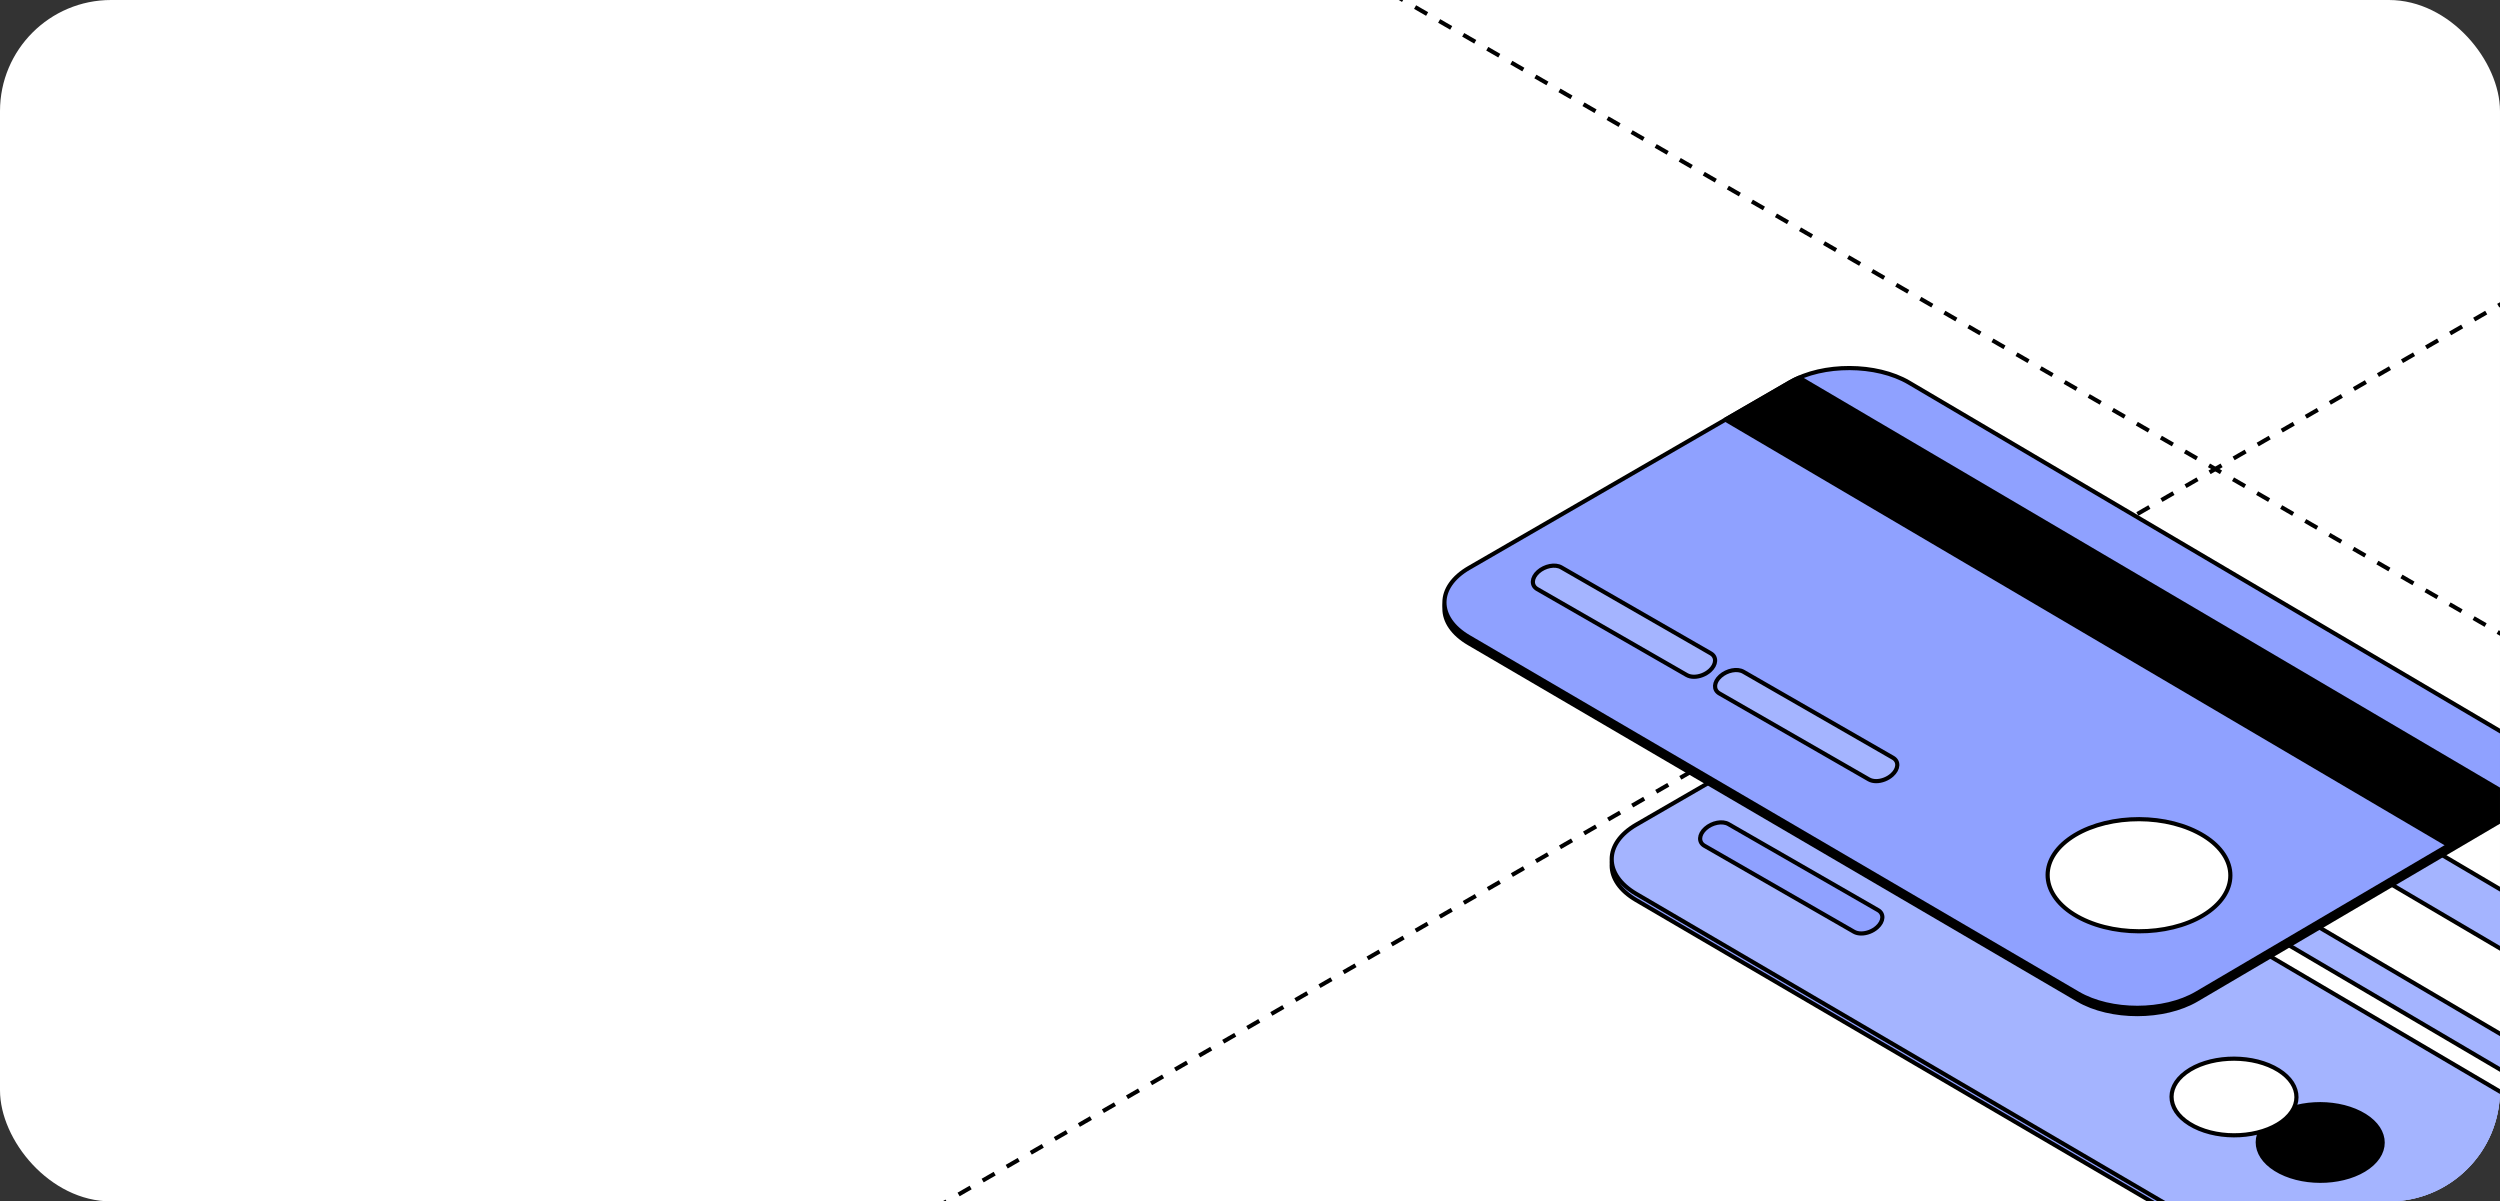<?xml version="1.0" encoding="UTF-8"?> <svg xmlns="http://www.w3.org/2000/svg" width="360" height="173" viewBox="0 0 360 173" fill="none"><rect x="0" y="0" width="360" height="173" fill="#333333" stroke="none"/><g clip-path="url(#clip0_7309_17591)"><rect width="360" height="173" rx="16" fill="white"></rect><path d="M-302 -290.957L939.626 425.812" stroke="black" stroke-width="0.6" stroke-linejoin="round" stroke-dasharray="2 2"></path><path d="M940 -290.957L-301.626 425.812" stroke="black" stroke-width="0.6" stroke-linejoin="round" stroke-dasharray="2 2"></path><path d="M298.983 92.966C294.291 90.2 286.594 90.169 281.877 92.898L235.629 119.649C230.915 122.378 230.903 126.859 235.604 129.61L323.322 180.943C328.023 183.693 335.713 183.687 340.408 180.924L385.814 154.219C390.509 151.456 390.509 146.934 385.817 144.168L298.983 92.966Z" fill="#8FA1FF" stroke="black" stroke-width="0.6" stroke-miterlimit="10" stroke-linecap="round" stroke-linejoin="round"></path><path d="M298.983 92.064C294.291 89.297 286.594 89.267 281.877 91.995L235.629 118.747C230.915 121.475 230.903 125.957 235.604 128.708L323.322 180.04C328.023 182.791 335.713 182.781 340.408 180.021L385.814 153.317C390.509 150.553 390.509 146.032 385.817 143.265L298.983 92.064Z" fill="#A4B4FF" stroke="black" stroke-width="0.6" stroke-miterlimit="10" stroke-linecap="round" stroke-linejoin="round"></path><path d="M341.035 168.053C337.865 170.392 332.197 170.706 328.372 168.754C324.547 166.802 324.017 163.321 327.186 160.982C330.356 158.644 336.025 158.329 339.849 160.281C343.674 162.233 344.204 165.71 341.035 168.053Z" fill="black" stroke="black" stroke-width="0.6" stroke-miterlimit="10" stroke-linecap="round" stroke-linejoin="round"></path><path d="M328.621 161.502C325.451 163.841 319.783 164.156 315.958 162.203C312.133 160.251 311.603 156.771 314.773 154.432C317.942 152.093 323.611 151.778 327.435 153.73C331.26 155.682 331.79 159.159 328.621 161.502Z" fill="white" stroke="black" stroke-width="0.6" stroke-miterlimit="10" stroke-linecap="round" stroke-linejoin="round"></path><path d="M283.174 91.356C282.722 91.552 282.285 91.758 281.876 91.995L272.539 97.393L376.685 158.68L385.813 153.313C386.266 153.048 386.661 152.758 387.026 152.465L283.174 91.356Z" fill="white" stroke="black" stroke-width="0.6" stroke-miterlimit="10" stroke-linecap="round" stroke-linejoin="round"></path><path d="M369.614 162.848L372.322 161.251L268.136 99.945L265.406 101.524L369.614 162.848Z" fill="white" stroke="black" stroke-width="0.6" stroke-miterlimit="10" stroke-linecap="round" stroke-linejoin="round"></path><path d="M268.018 134.422C267.631 134.422 267.269 134.341 266.976 134.173L245.442 121.791C244.562 121.286 244.624 120.176 245.579 119.315C246.537 118.454 248.024 118.164 248.904 118.672L270.439 131.057C271.319 131.562 271.257 132.669 270.299 133.53C269.665 134.104 268.792 134.422 268.018 134.422Z" fill="#8FA1FF" stroke="black" stroke-width="0.6" stroke-miterlimit="10" stroke-linecap="round" stroke-linejoin="round"></path><path d="M274.898 55.998C270.206 53.231 262.51 53.2 257.793 55.926L211.544 82.678C206.827 85.407 206.818 89.888 211.519 92.638L299.237 143.971C303.942 146.722 311.628 146.716 316.324 143.953L361.727 117.248C366.422 114.485 366.424 109.963 361.733 107.196L274.898 55.998Z" fill="black" stroke="black" stroke-width="0.6" stroke-miterlimit="10" stroke-linecap="round" stroke-linejoin="round"></path><path d="M274.898 55.095C270.206 52.33 262.51 52.298 257.793 55.024L211.544 81.776C206.827 84.504 206.818 88.986 211.519 91.736L299.237 143.069C303.942 145.82 311.628 145.813 316.324 143.05L361.727 116.345C366.422 113.582 366.424 109.06 361.733 106.294L274.898 55.095Z" fill="#8FA1FF" stroke="black" stroke-width="0.6" stroke-miterlimit="10" stroke-linecap="round" stroke-linejoin="round"></path><path d="M318.145 131.207C313.509 134.628 305.214 135.086 299.621 132.229C294.027 129.373 293.25 124.283 297.883 120.862C302.519 117.438 310.814 116.979 316.408 119.836C322.008 122.689 322.784 127.779 318.145 131.207Z" fill="white" stroke="black" stroke-width="0.6" stroke-miterlimit="10" stroke-linecap="round" stroke-linejoin="round"></path><path d="M259.089 54.387C258.64 54.583 258.204 54.789 257.795 55.026L248.461 60.424L352.606 121.715L361.732 116.347C362.187 116.082 362.58 115.795 362.948 115.499L259.089 54.387Z" fill="black" stroke="black" stroke-width="0.6" stroke-miterlimit="10" stroke-linecap="round" stroke-linejoin="round"></path><path d="M243.932 97.454C243.546 97.454 243.184 97.373 242.89 97.204L221.356 84.824C220.476 84.318 220.538 83.208 221.493 82.347C222.451 81.487 223.939 81.196 224.819 81.701L246.353 94.086C247.233 94.591 247.17 95.701 246.213 96.562C245.58 97.133 244.706 97.454 243.932 97.454Z" fill="#A4B4FF" stroke="black" stroke-width="0.6" stroke-miterlimit="10" stroke-linecap="round" stroke-linejoin="round"></path><path d="M270.17 112.484C269.783 112.484 269.421 112.403 269.125 112.235L247.59 99.854C246.71 99.345 246.773 98.238 247.727 97.377C248.685 96.517 250.173 96.227 251.053 96.735L272.587 109.116C273.471 109.624 273.405 110.732 272.447 111.592C271.814 112.163 270.943 112.484 270.17 112.484Z" fill="#A4B4FF" stroke="black" stroke-width="0.6" stroke-miterlimit="10" stroke-linecap="round" stroke-linejoin="round"></path></g><defs><clipPath id="clip0_7309_17591"><rect width="360" height="173" rx="16" fill="white"></rect></clipPath></defs></svg> 